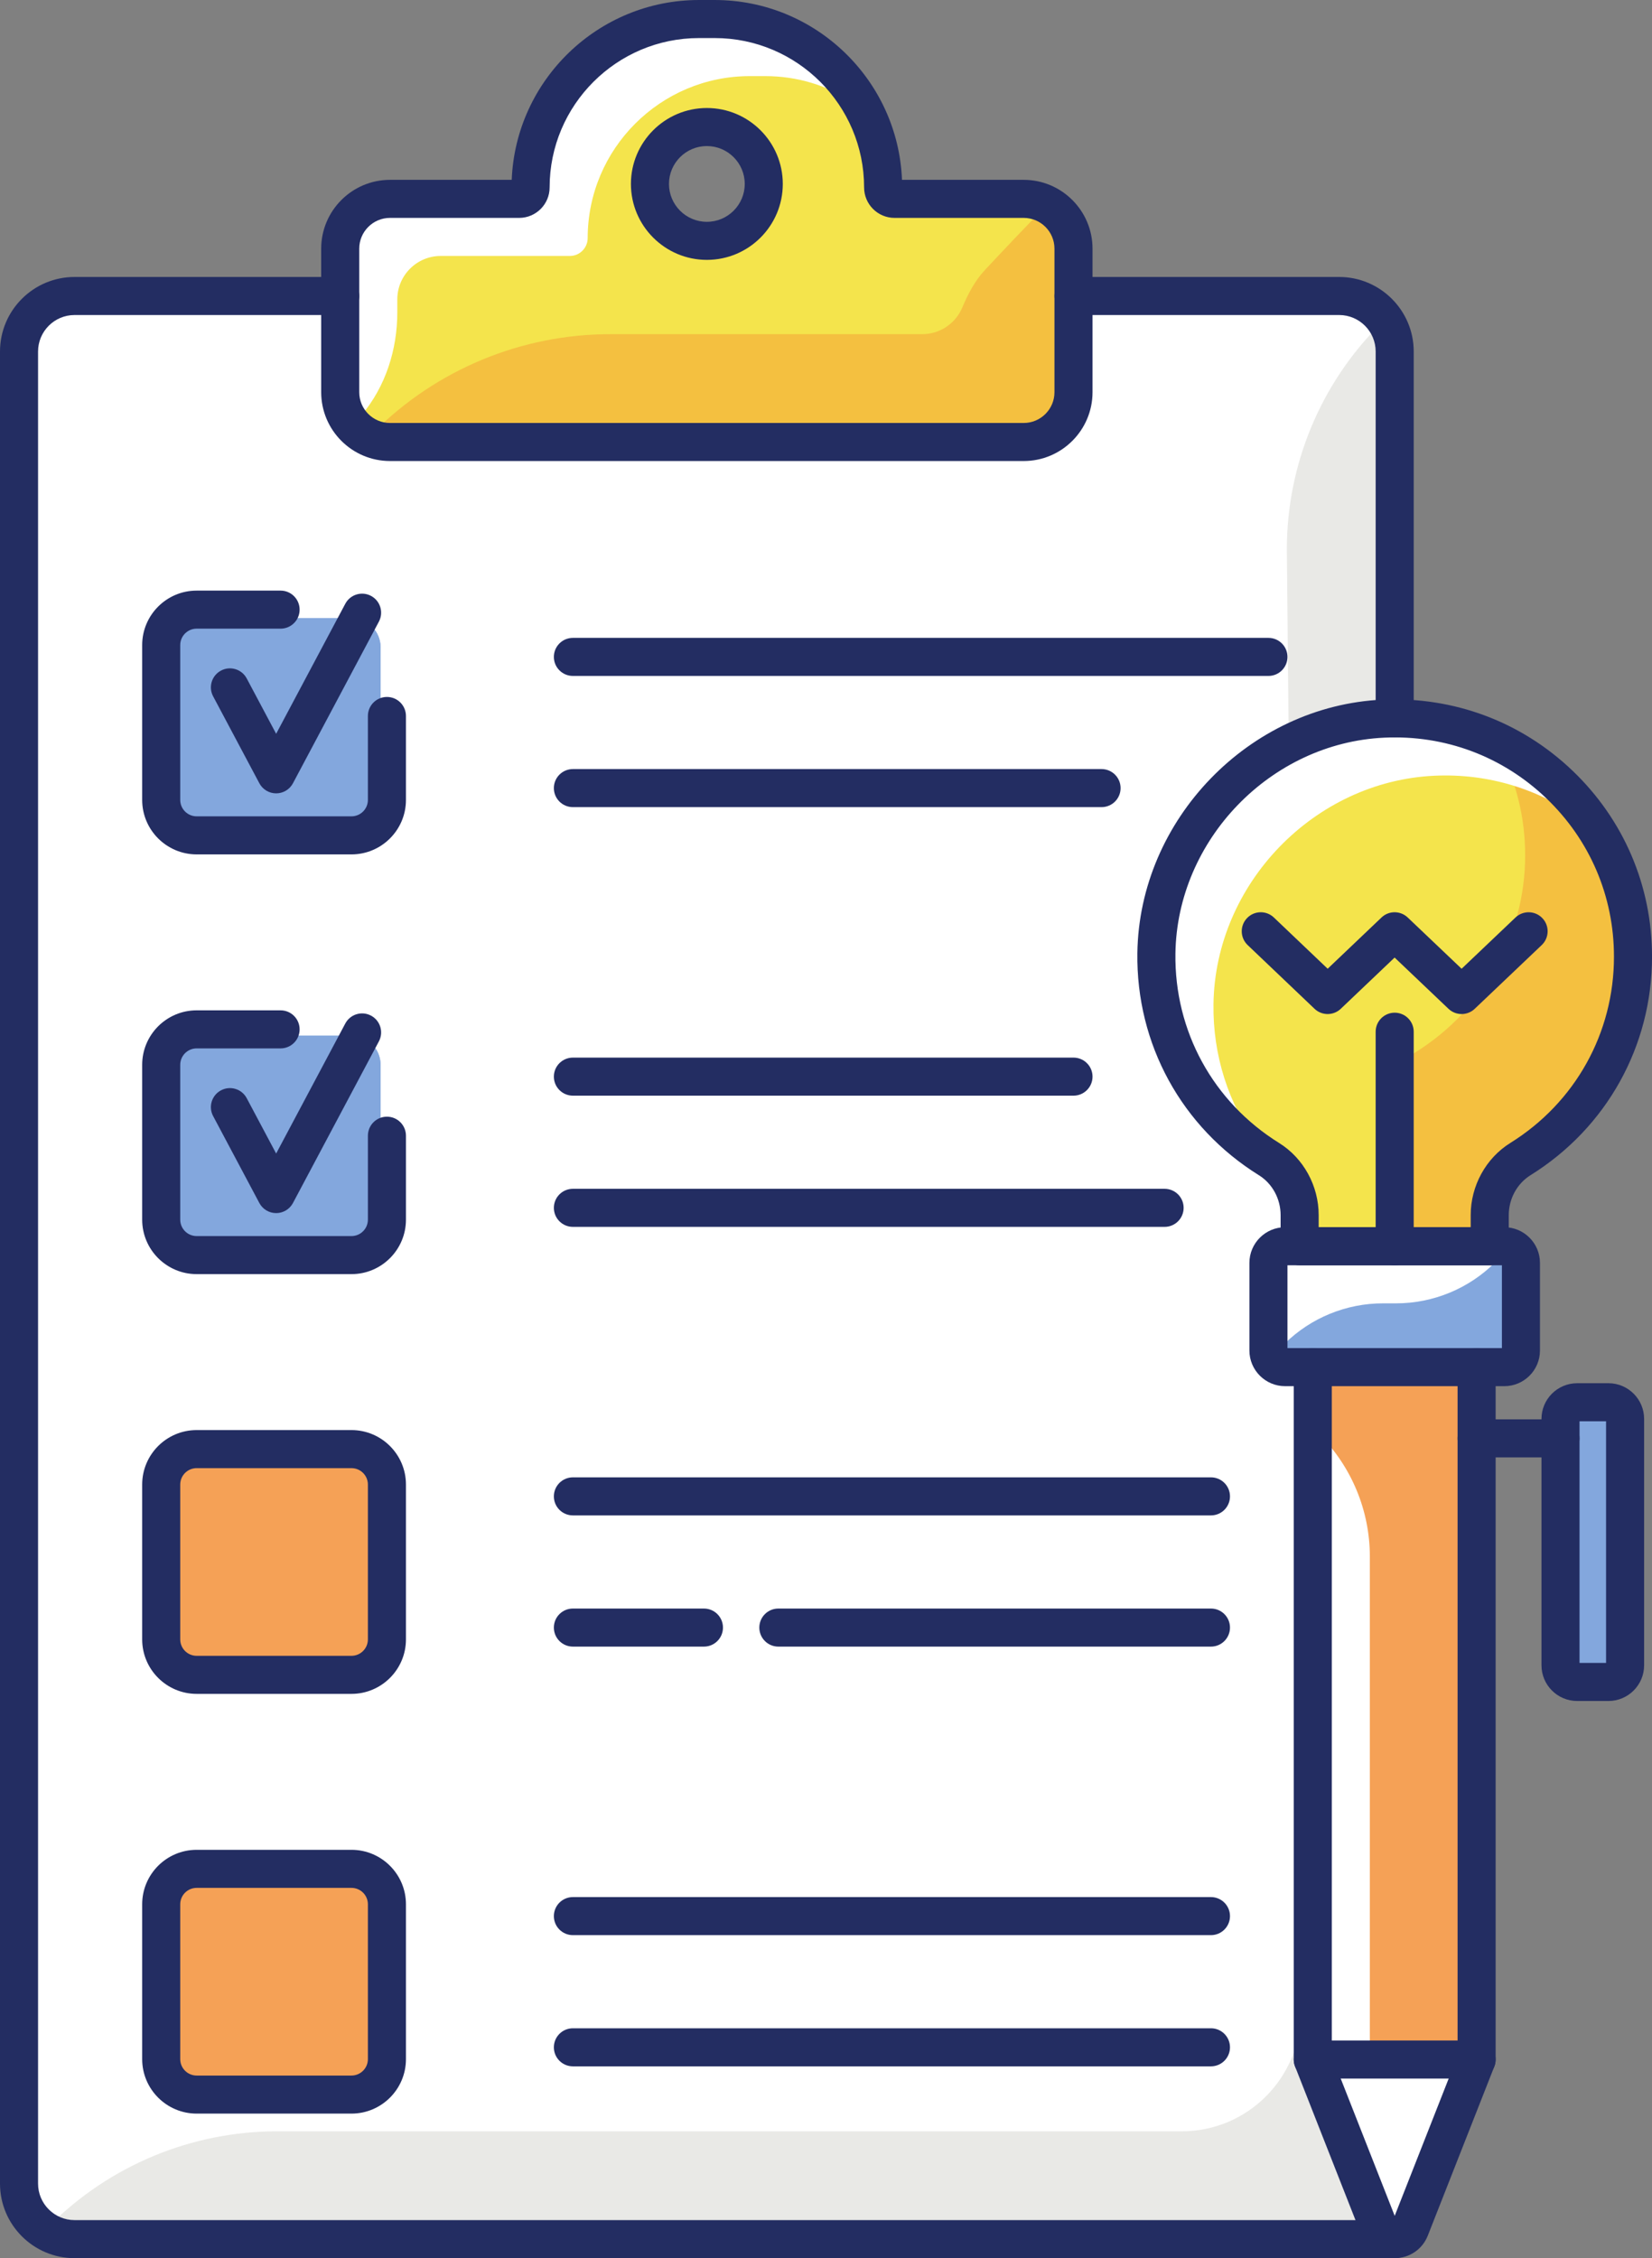 <?xml version="1.0" encoding="UTF-8"?><svg xmlns="http://www.w3.org/2000/svg" xmlns:xlink="http://www.w3.org/1999/xlink" height="3069.0" preserveAspectRatio="xMidYMid meet" version="1.0" viewBox="0.0 0.0 2245.2 3069.0" width="2245.2" zoomAndPan="magnify"><rect x="0.0" y="0.0" width="2245.2" height="3069.0" fill="#808080" stroke="none"/><defs><clipPath id="a"><path d="M 1545 950 L 2245.238 950 L 2245.238 1720 L 1545 1720 Z M 1545 950"/></clipPath><clipPath id="b"><path d="M 1758 1832 L 2033 1832 L 2033 3068.969 L 1758 3068.969 Z M 1758 1832"/></clipPath><clipPath id="c"><path d="M 0 376 L 1922 376 L 1922 3068.969 L 0 3068.969 Z M 0 376"/></clipPath></defs><g><g id="change1_1"><path d="M 1820.051 410.914 L 1467.586 410.914 L 1467.586 533.035 C 1467.586 575.109 1433.367 609.336 1391.297 609.336 L 530.055 609.336 C 487.984 609.336 453.766 575.109 453.766 533.035 L 453.766 410.914 L 101.301 410.914 C 64.461 410.914 34.484 440.887 34.484 477.738 L 34.484 2967.66 C 34.484 3004.5 64.461 3034.48 101.301 3034.48 L 1830.93 3034.48 C 1861.832 3034.48 1886.863 3009.441 1886.863 2978.551 L 1886.863 477.738 C 1886.863 440.887 1856.891 410.914 1820.051 410.914" fill="#fff"/></g><g id="change2_1"><path d="M 1875.621 440.691 C 1794.5 521.797 1748.949 631.801 1748.949 746.492 L 1767.863 2733.129 C 1768.719 2823.16 1695.98 2896.59 1605.945 2896.59 L 376.836 2896.551 C 260.719 2896.551 149.355 2942.68 67.25 3024.789 C 70.695 3026.828 74.27 3028.68 78.074 3030.102 L 275.258 3030.102 C 279.77 3030.102 283.016 3031.859 285.082 3034.48 L 1830.941 3034.48 C 1861.836 3034.48 1886.879 3009.441 1886.879 2978.551 L 1886.879 477.73 C 1886.879 464.023 1882.699 451.301 1875.621 440.691" fill="#e9e9e6"/></g><g id="change3_1"><path d="M 477.691 1978.039 L 267.258 1978.039 C 245.453 1978.039 227.707 1995.781 227.707 2017.59 L 227.707 2228.02 C 227.707 2249.828 245.453 2267.578 267.258 2267.578 L 477.691 2267.578 C 499.496 2267.578 517.242 2249.828 517.242 2228.02 L 517.242 2017.59 C 517.242 1995.781 499.496 1978.039 477.691 1978.039" fill="#f5a156"/></g><g id="change4_1"><path d="M 477.688 1407.594 L 267.258 1407.594 C 245.453 1407.594 227.707 1425.336 227.707 1447.148 L 227.707 1657.574 C 227.707 1679.387 245.453 1697.129 267.258 1697.129 L 477.688 1697.129 C 499.492 1697.129 517.238 1679.387 517.238 1657.574 L 517.238 1447.148 C 517.238 1425.336 499.492 1407.594 477.688 1407.594" fill="#83a7dd"/></g><g id="change4_2"><path d="M 477.688 840.172 L 267.258 840.172 C 245.453 840.172 227.707 857.922 227.707 879.73 L 227.707 1090.152 C 227.707 1111.965 245.453 1129.711 267.258 1129.711 L 477.688 1129.711 C 499.492 1129.711 517.238 1111.965 517.238 1090.152 L 517.238 879.73 C 517.238 857.922 499.492 840.172 477.688 840.172" fill="#83a7dd"/></g><g id="change3_2"><path d="M 1792.77 2790.379 L 1998.219 2790.379 L 1998.219 1866.652 L 1792.77 1866.652 L 1792.77 2790.379" fill="#f5a156"/></g><g id="change5_1"><path d="M 1901.328 1259.422 L 1986.449 1340.391 L 2071.559 1259.422 C 2074.988 1256.152 2080.469 1256.273 2083.734 1259.719 C 2087.02 1263.18 2086.895 1268.629 2083.438 1271.914 L 1992.391 1358.527 C 1990.707 1360.113 1988.578 1360.914 1986.449 1360.914 C 1984.305 1360.914 1982.164 1360.113 1980.496 1358.527 L 1895.387 1277.57 L 1810.348 1358.527 C 1807 1361.699 1801.762 1361.699 1798.453 1358.527 L 1707.527 1271.914 C 1704.082 1268.617 1703.961 1263.164 1707.242 1259.719 C 1710.539 1256.262 1715.992 1256.152 1719.422 1259.422 L 1804.395 1340.379 L 1889.449 1259.422 C 1892.77 1256.262 1897.992 1256.262 1901.328 1259.422 Z M 1580.254 1295.742 C 1578.707 1407.23 1634.41 1509.02 1729.27 1567.977 C 1757.441 1585.5 1774.938 1617.469 1774.938 1651.391 L 1774.938 1685.105 L 1886.855 1685.105 L 1886.855 1402.184 C 1886.855 1397.41 1890.723 1393.559 1895.484 1393.559 C 1900.258 1393.559 1904.109 1397.41 1904.109 1402.184 L 1904.109 1685.105 L 2016.043 1685.105 L 2016.043 1651.375 C 2016.043 1617.469 2033.582 1585.488 2061.82 1567.91 C 2155.078 1509.887 2210.754 1409.82 2210.754 1300.23 C 2210.754 1213.238 2176.098 1132.254 2113.168 1072.172 C 2050.277 1012.117 1967.762 981.246 1880.523 985.301 C 1717.227 992.844 1582.52 1132.105 1580.254 1295.742" fill="#f4e44c"/></g><g id="change6_1"><path d="M 2113.168 1072.172 C 2090.559 1050.566 2065.316 1032.895 2038.301 1019.113 C 2060.68 1062.867 2072.816 1111.492 2072.816 1162.297 C 2072.816 1271.262 2016.234 1372.508 1923.898 1429.988 C 1916.52 1434.586 1909.902 1440.203 1904.109 1446.547 L 1904.109 1685.105 L 2016.043 1685.105 L 2016.043 1651.375 C 2016.043 1617.469 2033.582 1585.488 2061.82 1567.91 C 2155.078 1509.887 2210.754 1409.82 2210.754 1300.23 C 2210.754 1213.238 2176.098 1132.254 2113.168 1072.172" fill="#f4c040"/></g><g id="change4_3"><path d="M 1732.527 1716.344 L 1732.527 1835.414 C 1732.527 1843.133 1738.805 1849.414 1746.535 1849.414 L 2044.441 1849.414 C 2052.168 1849.414 2058.445 1843.133 2058.445 1835.414 L 2058.445 1716.344 C 2058.445 1708.629 2052.168 1702.34 2044.441 1702.34 L 1746.535 1702.34 C 1738.805 1702.34 1732.527 1708.629 1732.527 1716.344" fill="#83a7dd"/></g><g id="change1_2"><path d="M 1882.562 3025.68 C 1886.906 3036.711 1904.07 3036.711 1908.414 3025.68 L 1994.176 2807.629 L 1796.801 2807.629 L 1882.562 3025.68" fill="#fff"/></g><g id="change5_2"><path d="M 960.676 164.031 C 1008.07 164.031 1046.641 202.586 1046.641 249.984 C 1046.641 297.383 1008.07 335.938 960.676 335.938 C 913.281 335.938 874.715 297.383 874.715 249.984 C 874.715 202.586 913.281 164.031 960.676 164.031 Z M 530.055 592.082 L 1391.301 592.082 C 1423.859 592.082 1450.352 565.59 1450.352 533.031 L 1450.352 337.949 C 1450.352 305.371 1423.859 278.879 1391.301 278.879 L 1215.781 278.879 C 1202.449 278.879 1191.621 268.043 1191.621 254.73 C 1191.621 133.277 1092.82 34.48 971.367 34.48 L 949.977 34.48 C 828.539 34.48 729.738 133.277 729.738 254.73 C 729.738 268.043 718.902 278.879 705.574 278.879 L 530.055 278.879 C 497.492 278.879 471.008 305.371 471.008 337.949 L 471.008 533.031 C 471.008 565.59 497.492 592.082 530.055 592.082" fill="#f4e44c"/></g><g id="change6_2"><path d="M 1416.891 284.945 C 1395.836 306.004 1362.047 341.855 1338.617 366.93 C 1324.867 381.637 1315.617 399.535 1307.77 418.086 C 1298.809 439.281 1277.816 454.156 1253.359 454.156 L 829.496 454.156 C 708.91 454.156 593.262 502.066 507.996 587.328 C 508.445 588.422 508.176 587.754 508.625 588.848 L 636.418 588.848 C 640.125 588.848 642.781 590.215 644.824 592.094 L 1391.297 592.094 C 1423.91 592.094 1450.348 565.656 1450.348 533.031 L 1450.348 337.945 C 1450.348 314.547 1436.629 294.512 1416.891 284.945" fill="#f4c040"/></g><g id="change4_4"><path d="M 2143.484 2277.25 L 2186.016 2277.25 C 2193.734 2277.25 2200.012 2270.969 2200.012 2263.25 L 2200.012 1928.34 C 2200.012 1920.621 2193.734 1914.34 2186.016 1914.34 L 2143.484 1914.34 C 2135.766 1914.34 2129.477 1920.621 2129.477 1928.34 L 2129.477 2263.25 C 2129.477 2270.969 2135.766 2277.25 2143.484 2277.25" fill="#83a7dd"/></g><g id="change3_3"><path d="M 477.691 2548.48 L 267.258 2548.48 C 245.453 2548.48 227.707 2566.23 227.707 2588.039 L 227.707 2798.469 C 227.707 2820.27 245.453 2838.02 267.258 2838.02 L 477.691 2838.02 C 499.496 2838.02 517.242 2820.27 517.242 2798.469 L 517.242 2588.039 C 517.242 2566.23 499.496 2548.48 477.691 2548.48" fill="#f5a156"/></g><g id="change4_5"><path d="M 477.688 1407.594 L 267.258 1407.594 C 245.453 1407.594 227.707 1425.336 227.707 1447.148 L 227.707 1657.574 C 227.707 1679.387 245.453 1697.129 267.258 1697.129 L 477.688 1697.129 C 499.492 1697.129 517.238 1679.387 517.238 1657.574 L 517.238 1447.148 C 517.238 1425.336 499.492 1407.594 477.688 1407.594" fill="#83a7dd"/></g><g id="change4_6"><path d="M 477.688 840.172 L 267.258 840.172 C 245.453 840.172 227.707 857.922 227.707 879.73 L 227.707 1090.152 C 227.707 1111.965 245.453 1129.711 267.258 1129.711 L 477.688 1129.711 C 499.492 1129.711 517.238 1111.965 517.238 1090.152 L 517.238 879.73 C 517.238 857.922 499.492 840.172 477.688 840.172" fill="#83a7dd"/></g><g id="change1_3"><path d="M 1882.562 3025.68 C 1886.906 3036.711 1904.07 3036.711 1908.414 3025.68 L 1994.176 2807.629 L 1796.801 2807.629 L 1882.562 3025.68" fill="#fff"/></g><g id="change1_4"><path d="M 1792.762 1949.062 L 1792.762 2790.379 L 1861.738 2790.379 L 1861.738 2115.551 C 1861.738 2053.113 1836.93 1993.211 1792.762 1949.062" fill="#fff"/></g><g id="change1_5"><path d="M 1649.215 1364.707 C 1651.484 1201.066 1786.195 1061.805 1949.492 1054.258 C 2022.719 1050.867 2092.449 1072.355 2150.215 1114.77 C 2139.199 1099.715 2126.996 1085.363 2113.172 1072.16 C 2050.289 1012.113 1967.762 981.242 1880.527 985.293 C 1717.23 992.84 1582.531 1132.102 1580.262 1295.73 C 1578.824 1398.938 1626.512 1493.746 1708.812 1554.047 C 1669.594 1500.078 1648.25 1434.281 1649.215 1364.707" fill="#fff"/></g><g id="change1_6"><path d="M 2044.703 1702.969 C 2044.441 1702.344 1746.543 1702.344 1746.543 1702.344 C 1738.789 1702.344 1732.531 1708.613 1732.531 1716.355 L 1732.531 1835.414 C 1733.809 1835.953 1733.922 1836.004 1735.215 1836.543 C 1738.902 1832.953 1742.59 1829.352 1746.266 1825.754 C 1781.902 1790.855 1829.785 1771.309 1879.66 1771.309 L 1897.359 1771.309 C 1947.938 1771.309 1996.461 1751.215 2032.211 1715.449 L 2044.703 1702.969" fill="#fff"/></g><g id="change1_7"><path d="M 971.367 34.48 L 949.977 34.48 C 828.586 34.48 729.82 133.203 729.738 254.582 C 729.73 267.93 718.922 278.879 705.574 278.879 L 530.062 278.879 C 497.449 278.879 471.008 305.332 471.008 337.949 L 471.008 533.031 C 471.008 547.57 476.449 560.695 485.223 570.934 C 487.25 568.906 489.277 566.652 491.305 564.25 C 523.992 525.434 539.973 475.207 539.973 424.457 L 539.973 406.902 C 539.973 374.289 566.414 347.852 599.027 347.852 L 774.543 347.852 C 787.891 347.852 798.695 336.887 798.703 323.539 C 798.785 202.16 897.555 103.453 1018.941 103.453 L 1040.332 103.453 C 1083.422 103.453 1123.531 116.078 1157.52 137.543 C 1118.469 75.734 1049.73 34.48 971.367 34.48" fill="#fff"/></g><g id="change7_1"><path d="M 1986.441 1378.141 C 1980.02 1378.141 1973.609 1375.777 1968.609 1371.023 L 1895.391 1301.367 L 1822.219 1371.008 C 1812.23 1380.52 1796.531 1380.52 1786.559 1371.008 L 1695.648 1284.391 C 1685.312 1274.531 1684.91 1258.16 1694.77 1247.824 C 1704.602 1237.461 1720.973 1237.074 1731.32 1246.945 L 1804.402 1316.574 L 1877.559 1246.934 C 1887.52 1237.41 1903.207 1237.41 1913.207 1246.934 L 1986.441 1316.586 L 2059.676 1246.934 C 2070 1237.098 2086.383 1237.488 2096.23 1247.848 C 2106.074 1258.188 2105.672 1274.555 2095.312 1284.402 L 2004.258 1371.023 C 1999.273 1375.777 1992.852 1378.141 1986.441 1378.141" fill="#232d62"/></g><g id="change7_2"><path d="M 1895.484 1719.582 C 1881.199 1719.582 1869.625 1708.008 1869.625 1693.723 L 1869.625 1402.184 C 1869.625 1387.898 1881.199 1376.312 1895.484 1376.312 C 1909.77 1376.312 1921.348 1387.898 1921.348 1402.184 L 1921.348 1693.723 C 1921.348 1708.008 1909.77 1719.582 1895.484 1719.582" fill="#232d62"/></g><g clip-path="url(#a)" id="change7_27"><path d="M 1792.188 1667.859 L 1998.801 1667.859 L 1998.801 1651.371 C 1998.801 1611.562 2019.449 1573.973 2052.727 1553.27 C 2140.883 1498.406 2193.516 1403.82 2193.516 1300.227 C 2193.516 1217.992 2160.758 1141.438 2101.281 1084.633 C 2041.82 1027.883 1963.734 998.652 1881.32 1002.523 C 1726.969 1009.66 1599.641 1141.297 1597.492 1295.969 C 1596.031 1401.383 1648.703 1497.594 1738.359 1553.34 C 1771.555 1573.973 1792.188 1611.551 1792.188 1651.383 Z M 2024.668 1719.582 L 1766.32 1719.582 C 1752.035 1719.582 1740.453 1708.012 1740.453 1693.723 L 1740.453 1651.383 C 1740.453 1629.277 1729.184 1608.547 1711.059 1597.266 C 1605.852 1531.867 1544.059 1418.957 1545.77 1295.266 C 1548.301 1113.723 1697.754 959.23 1878.938 950.844 C 1975.742 946.574 2067.23 980.621 2137 1047.234 C 2206.793 1113.887 2245.234 1203.738 2245.234 1300.227 C 2245.234 1421.809 2183.484 1532.828 2080.043 1597.184 C 2061.832 1608.52 2050.523 1629.277 2050.523 1651.371 L 2050.523 1693.723 C 2050.523 1708.012 2038.941 1719.582 2024.668 1719.582" fill="#232d62"/></g><g id="change7_3"><path d="M 1749.773 1832.168 L 2041.215 1832.168 L 2041.215 1719.578 L 1749.773 1719.578 Z M 2044.453 1883.887 L 1746.551 1883.887 C 1719.805 1883.887 1698.051 1862.137 1698.051 1835.406 L 1698.051 1716.328 C 1698.051 1689.598 1719.805 1667.859 1746.551 1667.859 L 2044.453 1667.859 C 2071.199 1667.859 2092.938 1689.598 2092.938 1716.328 L 2092.938 1835.406 C 2092.938 1862.137 2071.199 1883.887 2044.453 1883.887" fill="#232d62"/></g><g clip-path="url(#b)" id="change7_25"><path d="M 1895.492 3068.969 C 1875.492 3068.969 1857.82 3056.93 1850.488 3038.301 L 1760.102 2808.469 C 1758.902 2805.449 1758.293 2802.25 1758.293 2799 L 1758.293 1858.023 C 1758.293 1843.734 1769.879 1832.164 1784.156 1832.164 C 1798.449 1832.164 1810.031 1843.734 1810.031 1858.023 L 1810.031 2794.109 L 1895.508 3011.441 L 1980.98 2794.109 L 1980.98 1858.023 C 1980.98 1843.734 1992.551 1832.164 2006.844 1832.164 C 2021.121 1832.164 2032.707 1843.734 2032.707 1858.023 L 2032.707 2799 C 2032.707 2802.25 2032.098 2805.449 2030.91 2808.469 L 1940.512 3038.301 C 1933.191 3056.93 1915.523 3068.969 1895.492 3068.969" fill="#232d62"/></g><g id="change7_4"><path d="M 2006.844 2824.871 L 1784.156 2824.871 C 1769.879 2824.871 1758.293 2813.289 1758.293 2799 C 1758.293 2784.719 1769.879 2773.141 1784.156 2773.141 L 2006.844 2773.141 C 2021.121 2773.141 2032.707 2784.719 2032.707 2799 C 2032.707 2813.289 2021.121 2824.871 2006.844 2824.871" fill="#232d62"/></g><g id="change7_5"><path d="M 2120.859 1980.676 L 2006.848 1980.676 C 1992.559 1980.676 1980.98 1969.098 1980.98 1954.816 C 1980.98 1940.527 1992.559 1928.957 2006.848 1928.957 L 2120.859 1928.957 C 2135.148 1928.957 2146.727 1940.527 2146.727 1954.816 C 2146.727 1969.098 2135.148 1980.676 2120.859 1980.676" fill="#232d62"/></g><g id="change7_6"><path d="M 2146.711 2260.012 L 2182.762 2260.012 L 2182.762 1931.582 L 2146.711 1931.582 Z M 2186.012 2311.73 L 2143.477 2311.73 C 2116.73 2311.73 2095 2289.992 2095 2263.25 L 2095 1928.344 C 2095 1901.602 2116.73 1879.863 2143.477 1879.863 L 2186.012 1879.863 C 2212.742 1879.863 2234.484 1901.602 2234.484 1928.344 L 2234.484 2263.25 C 2234.484 2289.992 2212.742 2311.73 2186.012 2311.73" fill="#232d62"/></g><g id="change7_7"><path d="M 1895.488 1002.215 C 1881.199 1002.215 1869.637 990.637 1869.637 976.348 L 1869.637 477.73 C 1869.637 450.395 1847.387 428.141 1820.047 428.141 L 1458.973 428.141 C 1444.68 428.141 1433.102 416.562 1433.102 402.289 C 1433.102 388 1444.68 376.422 1458.973 376.422 L 1820.047 376.422 C 1875.914 376.422 1921.355 421.863 1921.355 477.73 L 1921.355 976.348 C 1921.355 990.637 1909.777 1002.215 1895.488 1002.215" fill="#232d62"/></g><g clip-path="url(#c)" id="change7_26"><path d="M 1895.488 3068.969 L 101.301 3068.969 C 45.445 3068.969 0 3023.52 0 2967.66 L 0 477.73 C 0 421.863 45.445 376.422 101.301 376.422 L 462.387 376.422 C 476.672 376.422 488.25 388 488.25 402.289 C 488.25 416.562 476.672 428.141 462.387 428.141 L 101.301 428.141 C 73.965 428.141 51.723 450.395 51.723 477.73 L 51.723 2967.66 C 51.723 2995 73.965 3017.238 101.301 3017.238 L 1895.488 3017.238 C 1909.777 3017.238 1921.355 3028.82 1921.355 3043.102 C 1921.355 3057.391 1909.777 3068.969 1895.488 3068.969" fill="#232d62"/></g><g id="change7_8"><path d="M 267.258 1995.281 C 254.961 1995.281 244.949 2005.289 244.949 2017.59 L 244.949 2228.02 C 244.949 2240.328 254.961 2250.34 267.258 2250.34 L 477.691 2250.34 C 489.988 2250.34 500 2240.328 500 2228.02 L 500 2017.59 C 500 2005.289 489.988 1995.281 477.691 1995.281 Z M 477.691 2302.059 L 267.258 2302.059 C 226.438 2302.059 193.227 2268.852 193.227 2228.02 L 193.227 2017.59 C 193.227 1976.762 226.438 1943.551 267.258 1943.551 L 477.691 1943.551 C 518.512 1943.551 551.723 1976.762 551.723 2017.59 L 551.723 2228.02 C 551.723 2268.852 518.512 2302.059 477.691 2302.059" fill="#232d62"/></g><g id="change7_9"><path d="M 1645.781 2059.512 L 778.605 2059.512 C 764.32 2059.512 752.742 2047.941 752.742 2033.656 C 752.742 2019.359 764.32 2007.793 778.605 2007.793 L 1645.781 2007.793 C 1660.066 2007.793 1671.648 2019.359 1671.648 2033.656 C 1671.648 2047.941 1660.066 2059.512 1645.781 2059.512" fill="#232d62"/></g><g id="change7_10"><path d="M 1645.781 2237.832 L 1057.836 2237.832 C 1043.559 2237.832 1031.98 2226.254 1031.98 2211.961 C 1031.98 2197.68 1043.559 2186.102 1057.836 2186.102 L 1645.781 2186.102 C 1660.066 2186.102 1671.648 2197.68 1671.648 2211.961 C 1671.648 2226.254 1660.066 2237.832 1645.781 2237.832" fill="#232d62"/></g><g id="change7_11"><path d="M 956.711 2237.828 L 778.605 2237.828 C 764.32 2237.828 752.746 2226.25 752.746 2211.961 C 752.746 2197.68 764.32 2186.102 778.605 2186.102 L 956.711 2186.102 C 970.996 2186.102 982.574 2197.68 982.574 2211.961 C 982.574 2226.25 970.996 2237.828 956.711 2237.828" fill="#232d62"/></g><g id="change7_12"><path d="M 267.258 2565.719 C 254.961 2565.719 244.949 2575.73 244.949 2588.039 L 244.949 2798.469 C 244.949 2810.77 254.961 2820.781 267.258 2820.781 L 477.691 2820.781 C 489.988 2820.781 500 2810.77 500 2798.469 L 500 2588.039 C 500 2575.73 489.988 2565.719 477.691 2565.719 Z M 477.691 2872.5 L 267.258 2872.5 C 226.438 2872.5 193.227 2839.289 193.227 2798.469 L 193.227 2588.039 C 193.227 2547.211 226.438 2514 267.258 2514 L 477.691 2514 C 518.512 2514 551.723 2547.211 551.723 2588.039 L 551.723 2798.469 C 551.723 2839.289 518.512 2872.5 477.691 2872.5" fill="#232d62"/></g><g id="change7_13"><path d="M 1645.781 2629.961 L 778.605 2629.961 C 764.32 2629.961 752.742 2618.379 752.742 2604.102 C 752.742 2589.812 764.32 2578.23 778.605 2578.23 L 1645.781 2578.23 C 1660.066 2578.23 1671.648 2589.812 1671.648 2604.102 C 1671.648 2618.379 1660.066 2629.961 1645.781 2629.961" fill="#232d62"/></g><g id="change7_14"><path d="M 1645.781 2808.27 L 778.605 2808.27 C 764.32 2808.27 752.742 2796.691 752.742 2782.402 C 752.742 2768.121 764.32 2756.539 778.605 2756.539 L 1645.781 2756.539 C 1660.066 2756.539 1671.648 2768.121 1671.648 2782.402 C 1671.648 2796.691 1660.066 2808.27 1645.781 2808.27" fill="#232d62"/></g><g id="change7_15"><path d="M 477.688 1161.172 L 267.258 1161.172 C 226.438 1161.172 193.227 1127.957 193.227 1087.137 L 193.227 876.703 C 193.227 835.883 226.438 802.668 267.258 802.668 L 381.34 802.668 C 395.625 802.668 407.203 814.25 407.203 828.527 C 407.203 842.82 395.625 854.387 381.34 854.387 L 267.258 854.387 C 254.961 854.387 244.949 864.398 244.949 876.703 L 244.949 1087.137 C 244.949 1099.426 254.961 1109.438 267.258 1109.438 L 477.688 1109.438 C 489.988 1109.438 500 1099.426 500 1087.137 L 500 973.059 C 500 958.766 511.574 947.195 525.863 947.195 C 540.148 947.195 551.723 958.766 551.723 973.059 L 551.723 1087.137 C 551.723 1127.957 518.512 1161.172 477.688 1161.172" fill="#232d62"/></g><g id="change7_16"><path d="M 1723.906 918.633 L 778.605 918.633 C 764.316 918.633 752.742 907.055 752.742 892.762 C 752.742 878.484 764.316 866.906 778.605 866.906 L 1723.906 866.906 C 1738.199 866.906 1749.762 878.484 1749.762 892.762 C 1749.762 907.055 1738.199 918.633 1723.906 918.633" fill="#232d62"/></g><g id="change7_17"><path d="M 1497.109 1096.934 L 778.605 1096.934 C 764.32 1096.934 752.742 1085.363 752.742 1071.074 C 752.742 1056.781 764.32 1045.211 778.605 1045.211 L 1497.109 1045.211 C 1511.402 1045.211 1522.973 1056.781 1522.973 1071.074 C 1522.973 1085.363 1511.402 1096.934 1497.109 1096.934" fill="#232d62"/></g><g id="change7_18"><path d="M 375.312 1078.223 C 365.75 1078.223 356.969 1072.953 352.48 1064.5 L 289.652 946.332 C 282.941 933.723 287.734 918.07 300.344 911.371 C 312.973 904.641 328.621 909.438 335.316 922.059 L 375.312 997.277 L 469.281 820.543 C 475.98 807.934 491.656 803.125 504.254 809.852 C 516.863 816.551 521.656 832.203 514.945 844.824 L 398.145 1064.5 C 393.656 1072.953 384.875 1078.223 375.312 1078.223" fill="#232d62"/></g><g id="change7_19"><path d="M 1458.969 1489.062 L 778.605 1489.062 C 764.32 1489.062 752.746 1477.488 752.746 1463.195 C 752.746 1448.922 764.32 1437.34 778.605 1437.34 L 1458.969 1437.34 C 1473.25 1437.34 1484.832 1448.922 1484.832 1463.195 C 1484.832 1477.488 1473.25 1489.062 1458.969 1489.062" fill="#232d62"/></g><g id="change7_20"><path d="M 1582.789 1667.379 L 778.605 1667.379 C 764.32 1667.379 752.746 1655.801 752.746 1641.52 C 752.746 1627.23 764.32 1615.66 778.605 1615.66 L 1582.789 1615.66 C 1597.078 1615.66 1608.648 1627.23 1608.648 1641.52 C 1608.648 1655.801 1597.078 1667.379 1582.789 1667.379" fill="#232d62"/></g><g id="change7_21"><path d="M 477.691 1731.605 L 267.258 1731.605 C 226.438 1731.605 193.227 1698.395 193.227 1657.559 L 193.227 1447.137 C 193.227 1406.312 226.438 1373.102 267.258 1373.102 L 381.34 1373.102 C 395.629 1373.102 407.203 1384.672 407.203 1398.965 C 407.203 1413.242 395.629 1424.82 381.34 1424.82 L 267.258 1424.82 C 254.961 1424.82 244.949 1434.828 244.949 1447.137 L 244.949 1657.559 C 244.949 1669.879 254.961 1679.887 267.258 1679.887 L 477.691 1679.887 C 489.992 1679.887 500.004 1669.879 500.004 1657.559 L 500.004 1543.488 C 500.004 1529.203 511.578 1517.637 525.863 1517.637 C 540.152 1517.637 551.727 1529.203 551.727 1543.488 L 551.727 1657.559 C 551.727 1698.395 518.516 1731.605 477.691 1731.605" fill="#232d62"/></g><g id="change7_22"><path d="M 375.312 1648.68 C 365.746 1648.68 356.965 1643.406 352.48 1634.961 L 289.652 1516.793 C 282.941 1504.176 287.73 1488.523 300.344 1481.824 C 312.973 1475.105 328.621 1479.898 335.312 1492.508 L 375.312 1567.727 L 469.281 1390.992 C 475.98 1378.387 491.656 1373.59 504.25 1380.301 C 516.863 1386.996 521.652 1402.66 514.941 1415.27 L 398.145 1634.961 C 393.656 1643.406 384.875 1648.68 375.312 1648.68" fill="#232d62"/></g><g id="change7_23"><path d="M 530.055 296.133 C 507.004 296.133 488.246 314.887 488.246 337.949 L 488.246 533.027 C 488.246 556.09 507.004 574.844 530.055 574.844 L 1391.297 574.844 C 1414.348 574.844 1433.098 556.09 1433.098 533.027 L 1433.098 337.949 C 1433.098 314.887 1414.348 296.133 1391.297 296.133 L 1215.777 296.133 C 1192.949 296.133 1174.379 277.57 1174.379 254.73 C 1174.379 142.797 1083.309 51.727 971.367 51.727 L 949.973 51.727 C 838.039 51.727 746.977 142.797 746.977 254.73 C 746.977 277.57 728.406 296.133 705.574 296.133 Z M 1391.297 626.562 L 530.055 626.562 C 478.48 626.562 436.523 584.617 436.523 533.027 L 436.523 337.949 C 436.523 286.359 478.48 244.414 530.055 244.414 L 695.465 244.414 C 700.902 108.719 812.984 0.008 949.973 0.008 L 971.367 0.008 C 1108.355 0.008 1220.449 108.719 1225.887 244.414 L 1391.297 244.414 C 1442.867 244.414 1484.828 286.359 1484.828 337.949 L 1484.828 533.027 C 1484.828 584.617 1442.867 626.562 1391.297 626.562" fill="#232d62"/></g><g id="change7_24"><path d="M 960.676 198.508 C 932.289 198.508 909.195 221.598 909.195 249.996 C 909.195 278.375 932.289 301.465 960.676 301.465 C 989.062 301.465 1012.16 278.375 1012.16 249.996 C 1012.16 221.598 989.062 198.508 960.676 198.508 Z M 960.676 353.188 C 903.766 353.188 857.473 306.898 857.473 249.996 C 857.473 193.078 903.766 146.789 960.676 146.789 C 1017.59 146.789 1063.879 193.078 1063.879 249.996 C 1063.879 306.898 1017.59 353.188 960.676 353.188" fill="#232d62"/></g></g></svg>